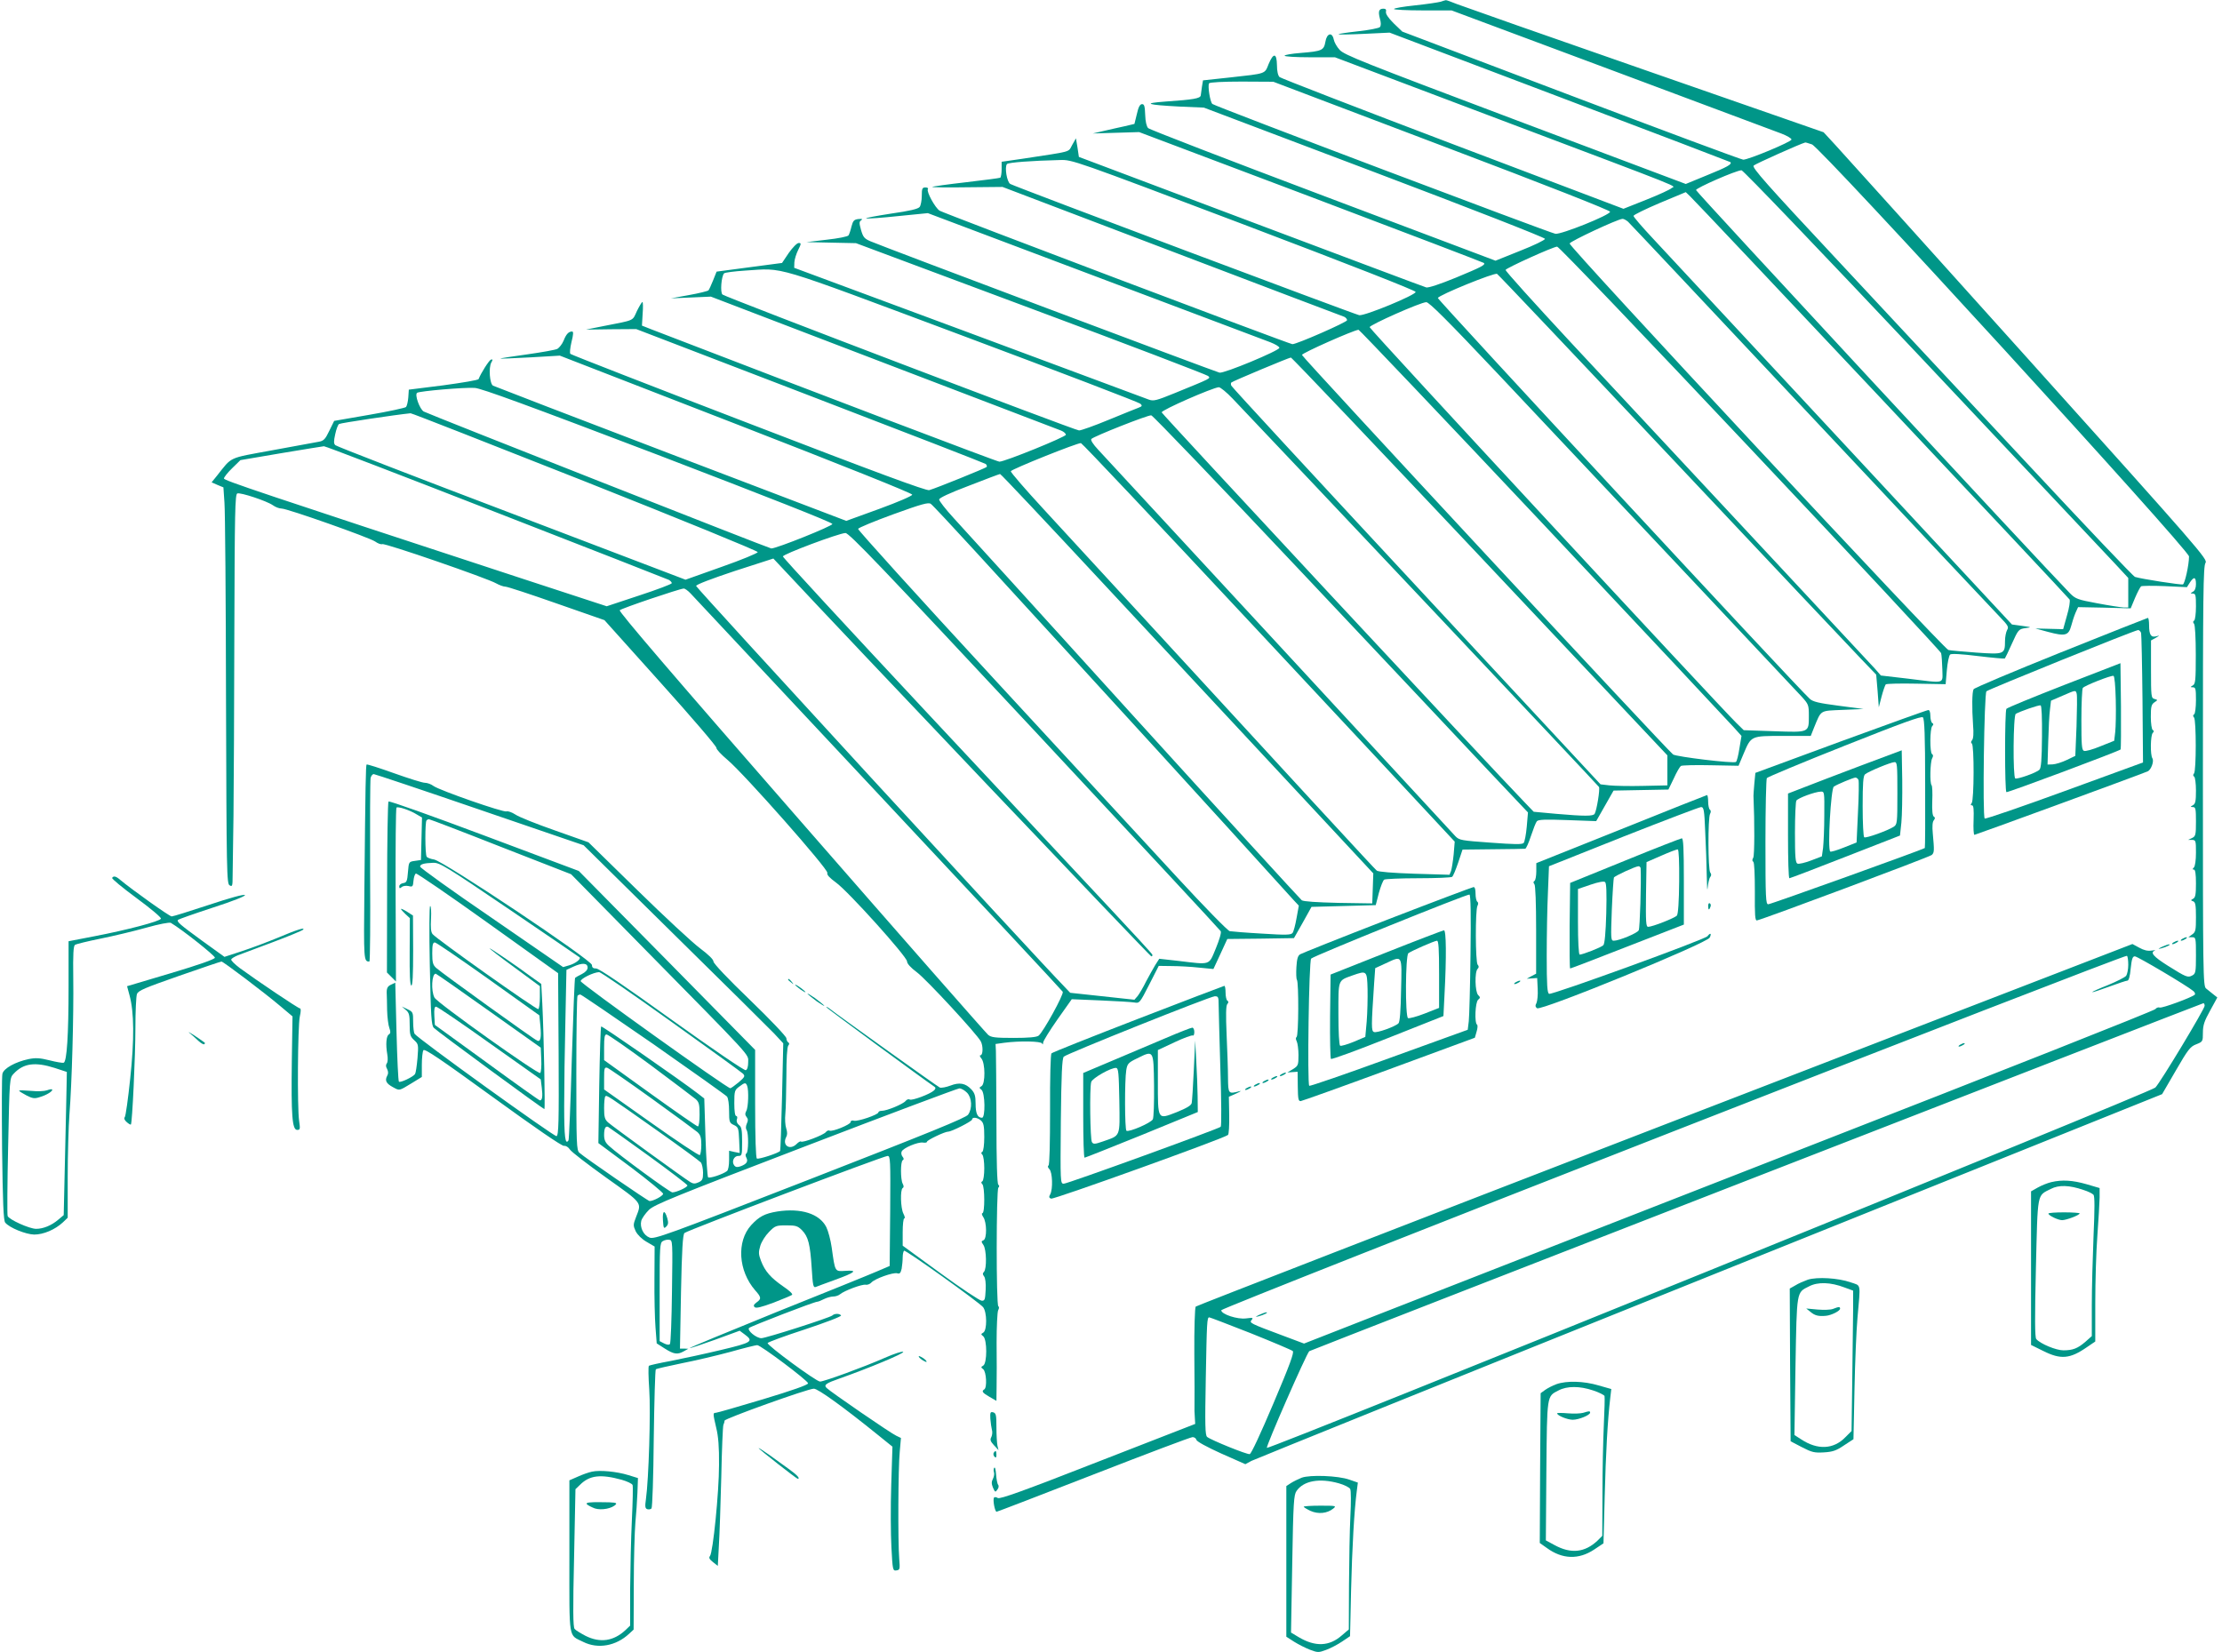 <?xml version="1.0" standalone="no"?>
<!DOCTYPE svg PUBLIC "-//W3C//DTD SVG 20010904//EN"
 "http://www.w3.org/TR/2001/REC-SVG-20010904/DTD/svg10.dtd">
<svg version="1.0" xmlns="http://www.w3.org/2000/svg"
 width="1280pt" height="952pt" viewBox="0 0 1280 952"
 preserveAspectRatio="xMidYMid meet">
<g transform="translate(0,952) scale(0.1,-0.1)"
fill="#009688" stroke="none">
<path d="M8299 9510 c-15 -4 -81 -14 -148 -21 -67 -7 -121 -16 -121 -21 0 -4
75 -8 166 -8 l166 0 922 -344 c506 -189 947 -354 979 -366 31 -12 57 -27 57
-34 0 -13 -247 -116 -278 -116 -10 0 -456 166 -991 369 l-973 369 -50 48 c-32
32 -47 55 -44 67 3 11 -2 17 -14 17 -27 0 -32 -15 -21 -57 7 -24 7 -41 0 -49
-5 -6 -61 -17 -124 -24 -63 -7 -115 -15 -115 -17 0 -3 66 -2 148 2 l147 7 979
-371 c539 -204 981 -373 984 -375 11 -12 -17 -28 -133 -75 l-124 -51 -983 370
c-878 331 -986 374 -1011 403 -16 17 -31 44 -34 60 -9 44 -40 36 -48 -14 -9
-49 -19 -54 -142 -64 -51 -4 -93 -11 -93 -16 0 -5 65 -9 145 -9 l145 0 942
-356 c1125 -425 1015 -381 997 -398 -8 -8 -73 -38 -146 -67 l-131 -52 -984
373 c-540 205 -989 379 -997 386 -9 8 -15 34 -15 68 -1 71 -20 74 -48 7 -23
-58 -12 -54 -220 -77 l-158 -17 -6 -36 c-3 -20 -6 -43 -7 -51 -3 -17 -41 -24
-202 -35 -137 -10 -110 -19 80 -29 l140 -6 983 -372 c558 -211 982 -377 982
-384 0 -7 -64 -38 -143 -69 l-142 -57 -994 375 c-546 206 -1000 381 -1007 389
-9 9 -16 38 -17 76 -2 50 -5 62 -18 62 -12 0 -21 -16 -30 -57 l-14 -57 -55
-13 c-30 -6 -84 -19 -120 -27 l-65 -15 134 4 133 4 991 -374 c544 -206 992
-377 995 -380 11 -11 -15 -24 -162 -85 -93 -38 -157 -59 -170 -56 -12 3 -466
174 -1011 379 l-990 373 -8 54 -9 53 -22 -39 c-24 -43 6 -34 -288 -79 l-118
-17 0 -43 c0 -24 -4 -46 -8 -49 -4 -2 -93 -14 -197 -26 -105 -12 -192 -24
-195 -27 -3 -2 87 -4 200 -2 l205 2 975 -371 c536 -204 983 -374 993 -377 9
-4 17 -13 17 -20 0 -11 -289 -138 -315 -138 -16 0 -2008 754 -2032 769 -26 16
-77 110 -68 124 4 6 -3 10 -14 10 -18 0 -21 -6 -21 -48 0 -27 -6 -56 -12 -64
-9 -12 -56 -23 -167 -39 -84 -13 -148 -25 -141 -27 7 -3 90 3 184 13 l171 17
960 -362 c528 -199 984 -371 1013 -382 28 -11 52 -25 52 -32 0 -16 -319 -149
-345 -143 -23 5 -1948 729 -2011 757 -35 15 -42 24 -54 65 -11 40 -11 48 1 56
10 7 6 9 -16 7 -25 -3 -31 -9 -40 -43 -5 -22 -13 -45 -17 -51 -4 -7 -61 -18
-125 -25 l-118 -14 143 -3 143 -3 1007 -376 c554 -206 1013 -382 1021 -389 16
-15 23 -11 -192 -99 -108 -44 -122 -47 -150 -37 -18 7 -484 180 -1037 386
l-1005 373 1 32 c1 17 11 49 22 71 18 36 18 40 3 40 -10 0 -35 -26 -57 -57
l-39 -58 -189 -25 -188 -25 -20 -50 c-11 -27 -23 -54 -27 -58 -4 -4 -55 -17
-112 -27 l-104 -19 115 5 115 5 995 -381 c547 -209 1007 -385 1023 -391 15 -6
27 -17 27 -24 0 -12 -351 -155 -383 -155 -13 0 -1028 386 -2006 763 l-53 21 4
68 c3 37 2 68 -1 68 -4 0 -18 -24 -32 -52 -27 -59 -10 -51 -194 -87 l-100 -20
145 2 145 1 1000 -384 c550 -211 1006 -388 1013 -393 7 -6 9 -14 5 -18 -8 -7
-285 -120 -330 -133 -16 -5 -301 100 -1040 385 -560 215 -1022 395 -1027 400
-5 4 -2 33 6 68 11 43 12 61 4 61 -20 0 -34 -14 -49 -52 -8 -20 -25 -41 -36
-48 -12 -6 -91 -20 -176 -32 -86 -12 -154 -22 -152 -24 1 -1 79 2 172 7 l170
10 1015 -394 c615 -239 1015 -399 1015 -407 0 -7 -78 -41 -190 -82 l-190 -69
-1010 385 c-556 212 -1017 390 -1025 394 -19 11 -26 103 -10 133 10 17 9 20
-2 17 -11 -4 -59 -80 -71 -112 -2 -6 -93 -21 -203 -36 l-199 -25 -3 -45 c-2
-25 -8 -49 -13 -55 -5 -5 -101 -26 -212 -45 l-202 -35 -28 -57 c-23 -48 -32
-58 -60 -63 -17 -3 -138 -25 -267 -49 -261 -48 -230 -34 -321 -148 l-30 -37
34 -15 34 -14 6 -88 c4 -49 8 -563 9 -1142 3 -992 4 -1055 21 -1063 15 -9 17
-4 17 53 1 35 3 191 5 348 2 157 4 637 5 1068 2 682 4 784 17 789 18 7 169
-43 205 -68 15 -11 37 -19 50 -19 33 0 506 -167 539 -190 15 -11 34 -18 41
-15 16 7 606 -197 656 -226 18 -10 42 -19 53 -19 12 0 145 -44 296 -97 l275
-96 324 -361 c178 -198 323 -367 321 -375 -1 -8 28 -39 65 -70 95 -80 580
-629 574 -650 -4 -11 12 -28 50 -56 69 -49 409 -427 409 -454 0 -13 22 -37 57
-63 54 -40 346 -356 368 -398 14 -26 13 -80 -2 -80 -6 0 -4 -7 5 -18 23 -26
24 -147 1 -160 -14 -8 -14 -10 0 -21 21 -18 23 -161 3 -161 -26 0 -37 25 -37
81 0 45 -5 61 -24 82 -34 36 -68 43 -122 22 -24 -9 -51 -14 -60 -11 -11 4
-588 417 -641 459 -7 5 -13 7 -13 4 0 -4 559 -415 624 -459 7 -5 6 -12 -4 -21
-23 -21 -127 -60 -140 -52 -6 4 -17 0 -23 -8 -14 -18 -108 -57 -137 -57 -11 0
-20 -4 -20 -9 0 -13 -119 -54 -141 -48 -11 3 -19 0 -19 -8 0 -14 -107 -58
-122 -49 -5 3 -15 -1 -21 -9 -14 -17 -134 -63 -143 -54 -3 3 -14 -3 -25 -14
-39 -39 -85 -8 -60 40 7 13 7 28 0 50 -6 17 -8 55 -5 83 3 29 5 127 6 217 0
98 4 169 11 177 7 8 7 14 -1 19 -5 3 -10 14 -10 23 0 10 -94 109 -210 221
-127 122 -210 210 -210 221 0 12 -29 40 -77 76 -43 32 -205 182 -360 334
l-283 277 -192 68 c-106 37 -209 78 -229 92 -20 13 -43 21 -51 18 -18 -7 -382
120 -420 146 -14 11 -37 19 -51 19 -13 0 -93 25 -177 55 -84 30 -155 53 -158
50 -5 -5 -7 -108 -13 -722 -4 -408 -4 -413 29 -413 4 0 6 233 4 517 -1 285 0
528 3 541 3 12 11 22 18 22 6 0 281 -92 610 -205 l599 -205 521 -514 c287
-282 546 -539 576 -570 l53 -57 -7 -307 c-4 -169 -9 -310 -11 -313 -7 -12
-124 -50 -134 -44 -6 4 -10 121 -10 316 l0 310 -508 516 -508 515 -544 204
c-299 112 -547 201 -552 196 -4 -4 -8 -228 -8 -496 l-1 -489 26 -26 26 -26 -2
498 c-1 274 1 501 5 504 8 8 78 -15 116 -39 l31 -18 -3 -123 -3 -122 -35 -5
c-35 -5 -35 -5 -40 -65 -4 -53 -8 -60 -27 -63 -13 -2 -23 -10 -23 -19 0 -12 3
-13 14 -4 8 7 25 9 39 6 24 -6 26 -4 29 31 2 21 8 39 14 41 6 2 193 -126 415
-285 l404 -289 3 -467 c2 -390 0 -467 -12 -472 -12 -5 -801 563 -818 590 -4 6
-8 37 -8 68 0 55 -1 58 -32 73 l-33 16 23 -20 c19 -16 22 -29 22 -85 0 -57 3
-68 26 -89 25 -23 25 -27 19 -104 -4 -45 -10 -85 -14 -91 -10 -16 -85 -52 -93
-44 -4 4 -10 134 -14 289 l-7 281 -24 -11 c-22 -10 -27 -22 -25 -57 0 -8 2
-49 2 -90 1 -41 7 -88 13 -103 8 -22 7 -31 -3 -37 -15 -9 -19 -57 -9 -115 4
-23 3 -45 -3 -52 -6 -8 -6 -19 2 -32 7 -15 8 -27 0 -40 -14 -27 -5 -44 34 -65
39 -21 33 -22 109 24 l57 35 0 70 c0 38 4 76 9 84 7 11 97 -50 400 -270 241
-175 398 -283 410 -281 10 2 25 -7 34 -21 9 -14 103 -86 209 -162 212 -151
205 -142 172 -227 -17 -44 -17 -49 -2 -82 11 -21 35 -45 63 -61 l46 -27 -1
-187 c-1 -102 2 -228 6 -278 l7 -93 47 -30 c52 -33 73 -36 110 -15 l25 14 -24
1 -24 0 6 327 c5 241 10 330 20 339 16 15 1147 444 1170 444 16 0 17 -20 15
-317 l-3 -317 -75 -32 c-41 -18 -301 -123 -578 -234 -276 -112 -501 -205 -499
-207 2 -2 68 20 146 48 l142 52 27 -20 c56 -41 46 -48 -135 -91 -92 -22 -222
-50 -288 -63 -66 -12 -123 -25 -127 -28 -4 -4 -3 -65 2 -136 9 -129 -3 -519
-19 -632 -6 -42 -5 -53 7 -58 9 -3 20 -1 25 4 5 5 11 181 13 402 3 217 8 397
12 400 4 3 70 18 147 34 77 15 204 45 282 66 78 22 147 39 155 39 20 0 293
-205 293 -220 0 -9 -91 -41 -260 -92 -143 -43 -265 -78 -272 -78 -17 0 -16 -5
3 -87 12 -48 17 -111 16 -213 0 -159 -35 -504 -52 -525 -8 -10 -4 -18 17 -35
l28 -22 6 114 c4 62 10 241 14 398 3 157 9 292 12 300 4 8 7 20 7 25 1 12 480
184 514 184 23 1 171 -106 370 -267 l83 -67 -7 -221 c-4 -122 -3 -283 1 -358
7 -133 8 -137 29 -134 20 3 21 7 16 68 -8 100 -6 525 3 615 l7 80 -27 13 c-30
13 -379 253 -401 275 -18 18 -5 27 78 56 164 58 371 144 363 152 -5 5 -51 -10
-108 -35 -118 -52 -348 -136 -371 -136 -22 0 -306 209 -302 222 2 5 99 41 216
79 117 39 210 74 207 80 -8 12 -38 12 -50 0 -14 -13 -383 -131 -409 -131 -29
0 -84 45 -71 59 11 10 375 151 393 151 5 0 23 7 38 15 16 8 40 15 53 15 14 0
32 6 40 13 25 21 127 59 148 55 10 -2 25 4 33 13 20 22 124 59 148 53 15 -5
20 1 26 26 3 18 6 47 6 66 0 18 4 35 8 38 9 6 428 -294 455 -325 23 -28 24
-134 1 -147 -14 -8 -14 -10 0 -21 23 -19 23 -156 0 -169 -14 -8 -14 -10 0 -21
18 -15 23 -106 6 -116 -17 -11 -11 -19 30 -43 l40 -23 1 83 c1 46 1 159 0 252
0 92 4 176 9 187 6 10 6 20 1 23 -13 8 -12 668 0 683 7 7 6 13 0 17 -7 4 -11
137 -11 369 -1 199 -2 380 -3 402 l-2 40 50 7 c90 12 213 9 218 -4 3 -8 6 -6
6 5 1 10 38 70 83 134 l82 116 166 -7 c91 -4 179 -9 195 -12 29 -5 31 -3 85
103 l55 108 75 -1 c41 0 112 -4 157 -9 l83 -8 40 86 40 87 192 2 192 3 51 90
50 90 185 5 185 5 18 70 c11 39 24 73 31 77 6 4 94 8 196 8 102 0 190 4 195 8
6 4 21 41 35 82 l25 75 175 2 c96 1 180 2 186 3 5 0 20 33 33 73 13 39 28 78
34 85 8 10 46 12 176 7 l166 -6 50 88 50 88 158 3 158 3 31 64 c16 36 35 68
41 72 7 4 84 6 172 4 l160 -3 29 69 c44 104 41 103 227 103 l160 0 19 48 c43
104 31 96 165 102 l120 5 -144 19 c-115 15 -148 23 -166 40 -73 66 -2145 2300
-2142 2309 5 17 327 148 341 139 7 -4 460 -482 1006 -1062 546 -580 1035
-1098 1086 -1151 l92 -96 8 -94 7 -94 16 62 c9 34 20 65 24 70 5 4 84 6 177 4
l168 -3 7 81 c4 44 12 84 19 90 7 6 65 3 161 -9 83 -10 152 -16 154 -14 2 2
21 41 41 86 36 80 39 83 76 89 39 5 39 5 -18 13 l-58 8 -982 1056 c-541 581
-1031 1108 -1090 1172 -59 63 -108 120 -108 126 0 6 68 39 150 74 l151 63 25
-24 c45 -42 2178 -2309 2186 -2323 4 -8 -2 -49 -15 -92 l-22 -79 -80 2 -80 2
74 -20 c97 -26 117 -21 132 34 6 23 17 57 25 76 l15 33 151 -3 152 -4 25 60
c14 33 30 63 35 67 5 3 67 4 137 1 l127 -6 17 27 c23 35 35 33 35 -9 0 -22 -6
-38 -17 -44 -17 -10 -17 -10 0 -11 15 0 17 -10 17 -74 0 -42 -5 -78 -10 -81
-8 -5 -8 -11 -1 -19 6 -7 10 -82 10 -179 0 -147 -2 -168 -17 -176 -16 -10 -16
-10 1 -11 15 0 17 -10 17 -74 0 -42 -5 -78 -10 -81 -8 -5 -8 -11 -1 -19 13
-16 13 -306 0 -322 -7 -8 -6 -14 1 -19 5 -3 10 -39 10 -80 0 -60 -3 -76 -17
-84 -17 -10 -17 -10 0 -11 15 0 17 -11 17 -83 0 -77 -2 -85 -22 -95 l-23 -11
23 0 c21 -1 22 -5 22 -74 0 -43 -5 -78 -12 -85 -9 -9 -9 -12 0 -12 8 0 12 -24
12 -80 0 -62 -3 -81 -16 -88 -15 -8 -15 -10 0 -15 13 -5 16 -22 16 -91 0 -76
-2 -86 -22 -100 l-22 -16 22 0 c21 0 22 -3 22 -105 0 -95 -2 -105 -21 -115
-26 -14 -34 -11 -141 56 -84 53 -103 76 -75 87 6 3 -2 3 -20 0 -22 -3 -43 2
-70 17 l-39 21 -2694 -1040 c-1481 -572 -2697 -1044 -2702 -1049 -5 -5 -9
-128 -8 -273 1 -145 2 -274 1 -286 -1 -39 0 -47 2 -82 l2 -35 -560 -218 c-434
-170 -564 -216 -577 -209 -9 6 -19 7 -22 2 -8 -12 5 -81 15 -81 4 0 256 97
559 215 303 118 559 215 570 215 10 0 20 -7 22 -16 2 -9 60 -41 142 -78 l140
-62 35 19 c20 10 1208 490 2641 1066 l2605 1047 79 136 c70 121 83 138 117
151 38 15 39 16 39 67 0 43 8 67 42 128 l41 75 -24 19 c-13 11 -32 26 -41 33
-17 14 -18 84 -18 1223 0 1053 2 1210 15 1229 14 20 -27 68 -1022 1175 -570
634 -1068 1187 -1107 1229 l-71 77 -1025 357 c-564 196 -1052 368 -1086 381
-33 13 -62 24 -65 23 -2 0 -16 -4 -30 -9z m6 -829 c618 -234 970 -373 970
-381 0 -19 -282 -132 -315 -127 -32 5 -1960 734 -1976 748 -13 11 -28 104 -19
119 4 6 81 10 188 10 l182 -1 970 -368z m2133 7 c52 -19 2172 -2336 2172
-2374 0 -49 -24 -156 -35 -161 -11 -4 -238 31 -276 43 -9 2 -286 294 -615 647
-330 353 -823 882 -1097 1176 -413 442 -496 536 -485 547 10 10 272 127 297
133 3 1 20 -5 39 -11z m-3272 -462 c614 -233 989 -380 989 -388 0 -18 -293
-139 -325 -134 -24 4 -1975 737 -2010 756 -20 11 -34 99 -19 115 9 9 139 19
305 23 71 2 75 1 1060 -372z m3911 -778 c566 -601 1064 -1130 1106 -1175 l77
-83 0 -85 0 -85 -27 0 c-16 1 -83 11 -151 24 -114 21 -126 26 -157 57 -177
182 -2155 2314 -2155 2324 0 12 230 113 262 114 9 1 457 -467 1045 -1091z
m-1699 795 c11 -10 484 -513 1052 -1118 568 -605 1058 -1126 1089 -1158 49
-51 54 -59 43 -77 -6 -11 -12 -39 -12 -63 0 -77 -5 -78 -165 -67 -77 6 -149
12 -161 15 -27 6 -2186 2323 -2182 2342 3 13 275 140 304 142 7 1 21 -7 32
-16z m702 -1304 c602 -638 1098 -1171 1102 -1182 3 -12 6 -55 7 -94 1 -86 23
-80 -199 -53 l-155 18 -34 39 c-33 36 -904 971 -1754 1882 -207 223 -376 410
-374 416 4 11 273 133 297 134 9 1 508 -521 1110 -1160z m-4535 647 c556 -208
1016 -384 1024 -392 12 -11 11 -15 -10 -23 -13 -5 -91 -36 -173 -70 -82 -34
-158 -61 -170 -61 -22 0 -2032 766 -2054 783 -14 11 -7 104 9 122 5 5 60 12
122 16 230 14 131 44 1252 -375z m3082 -218 c821 -872 1710 -1816 1751 -1861
40 -44 42 -49 42 -110 0 -99 4 -97 -200 -90 l-175 6 -42 41 c-106 104 -2113
2269 -2113 2281 0 13 292 143 326 144 16 1 124 -107 411 -411z m264 -869 c580
-617 1073 -1143 1097 -1170 l44 -49 -12 -72 c-6 -40 -15 -75 -20 -78 -15 -10
-343 30 -362 43 -33 24 -2138 2290 -2138 2302 0 11 298 143 326 145 5 0 485
-505 1065 -1121z m-365 -185 l1079 -1146 0 -86 0 -87 -140 -3 c-77 -2 -164 0
-193 3 l-52 6 -1061 1142 c-584 628 -1064 1148 -1066 1155 -3 7 -3 15 0 18 8
8 331 143 343 144 6 0 496 -516 1090 -1146z m-4736 585 c634 -243 1005 -389
1005 -398 0 -12 -321 -141 -352 -141 -11 0 -1970 772 -2002 789 -23 13 -54 98
-38 108 17 10 271 32 332 28 37 -2 307 -101 1055 -386z m3311 324 c270 -283
2105 -2228 2110 -2237 7 -12 -13 -135 -25 -155 -9 -14 -58 -14 -221 0 l-130
12 -50 52 c-218 226 -2091 2239 -2093 2249 -3 13 292 142 329 145 9 0 45 -29
80 -66z m-3731 -477 c547 -217 995 -400 995 -407 0 -6 -94 -45 -208 -85 l-208
-74 -1002 382 c-551 209 -1008 386 -1015 393 -10 9 -10 22 -1 63 6 29 16 55
22 59 9 6 323 53 412 62 6 1 458 -177 1005 -393z m4132 -527 c469 -498 954
-1012 1076 -1143 l224 -237 -7 -82 c-4 -45 -12 -87 -18 -94 -9 -9 -54 -8 -190
2 -167 12 -180 14 -202 36 -12 13 -469 508 -1015 1099 -546 591 -1016 1099
-1043 1128 -31 33 -46 57 -40 63 16 16 327 139 345 136 9 -1 401 -410 870
-908z m-301 -284 c529 -566 1011 -1083 1070 -1147 l109 -117 -6 -73 c-4 -40
-11 -83 -15 -96 l-9 -22 -202 6 c-124 4 -209 11 -217 18 -12 9 -353 379 -1918
2081 -106 115 -192 214 -190 220 4 12 386 165 404 162 7 -1 445 -465 974
-1032z m-4345 634 c539 -210 987 -385 997 -390 9 -5 17 -14 17 -19 0 -5 -84
-37 -188 -71 l-187 -62 -495 162 c-1505 494 -1710 563 -1710 574 0 7 21 34 48
60 l47 46 235 40 c129 21 240 40 246 40 7 1 452 -170 990 -380z m3495 -406
c321 -345 804 -863 1072 -1151 l488 -524 -3 -87 -3 -86 -195 3 c-126 3 -201 8
-211 15 -9 7 -446 485 -970 1062 -524 578 -990 1091 -1036 1141 -46 50 -83 98
-83 106 0 9 59 37 173 80 94 37 175 67 178 67 4 1 269 -281 590 -626z m-734
182 c131 -143 432 -472 668 -730 237 -259 590 -645 785 -860 194 -214 367
-404 383 -422 l29 -31 -13 -71 c-7 -40 -17 -78 -23 -86 -9 -12 -36 -13 -176
-4 -91 5 -174 12 -186 14 -12 3 -147 141 -300 307 -154 167 -632 685 -1062
1151 -431 467 -781 854 -779 860 2 6 93 44 203 84 163 59 202 70 216 60 10 -7
124 -129 255 -272z m343 -1036 c586 -628 1068 -1147 1072 -1154 5 -8 -8 -50
-28 -99 -42 -100 -26 -95 -218 -72 l-108 12 -23 -36 c-12 -20 -36 -63 -53 -95
-16 -33 -38 -70 -48 -83 l-19 -22 -185 20 -185 20 -36 38 c-162 166 -2119
2296 -2119 2306 0 8 87 41 222 86 l223 72 60 -64 c366 -393 2110 -2228 2117
-2228 5 0 8 4 6 10 -1 5 -114 128 -249 272 -135 145 -613 656 -1062 1136 -449
481 -817 879 -817 886 0 13 320 133 360 135 21 1 205 -192 1090 -1140z m-1982
792 c15 -16 502 -536 1082 -1156 580 -619 1058 -1132 1062 -1139 8 -14 -113
-233 -139 -253 -12 -9 -58 -13 -144 -13 -106 0 -130 3 -147 18 -11 9 -496 561
-1076 1226 -740 847 -1053 1213 -1046 1220 10 11 342 123 368 125 7 1 25 -12
40 -28z m-1093 -1460 l405 -158 397 -404 c658 -669 623 -630 623 -678 0 -26
-5 -44 -14 -47 -8 -3 -186 118 -426 290 -271 195 -419 296 -436 296 -17 0 -24
5 -24 20 0 28 -859 602 -910 608 -19 3 -38 10 -42 16 -10 14 -10 200 -1 209 3
4 10 7 14 7 5 0 191 -71 414 -159z m51 -362 c219 -149 401 -273 403 -275 9 -9
-24 -35 -58 -45 l-37 -11 -412 284 c-227 155 -412 288 -412 295 0 14 22 20 76
22 37 1 72 -20 440 -270z m9324 -318 c0 -26 -6 -54 -12 -63 -7 -9 -55 -33
-106 -54 -51 -20 -91 -38 -89 -40 2 -2 45 12 96 31 52 19 99 35 106 35 8 0 15
25 19 70 6 56 11 70 24 70 15 0 299 -168 337 -200 9 -7 12 -17 8 -21 -17 -16
-188 -79 -202 -74 -7 3 -19 -1 -25 -9 -6 -9 -911 -367 -2011 -796 -1100 -430
-2201 -860 -2446 -956 l-447 -175 -120 45 c-193 72 -196 74 -182 91 11 13 7
14 -31 9 -50 -7 -144 24 -144 47 0 15 5203 2051 5217 2042 5 -2 8 -26 8 -52z
m-8875 -16 c0 -13 -12 -26 -33 -37 -19 -9 -36 -19 -39 -22 -3 -2 -11 -212 -19
-465 -7 -254 -16 -466 -19 -471 -19 -30 -25 19 -25 198 0 108 3 329 7 491 l6
293 41 19 c51 23 81 21 81 -6z m481 -311 c220 -157 406 -292 414 -300 13 -14
11 -19 -25 -50 -22 -18 -44 -34 -48 -34 -19 0 -862 603 -862 617 0 15 74 51
106 52 9 1 196 -128 415 -285z m-102 -130 c226 -158 417 -294 424 -302 7 -9
12 -44 12 -83 0 -64 2 -69 28 -81 25 -12 27 -18 30 -87 l3 -74 -31 6 -30 7 0
-54 c0 -31 -5 -58 -12 -63 -24 -19 -101 -44 -109 -36 -4 4 -11 108 -15 231
l-7 223 -36 28 c-100 77 -554 392 -558 387 -3 -3 -8 -155 -11 -339 l-5 -333
187 -139 c102 -77 186 -146 186 -153 0 -12 -56 -42 -78 -42 -9 0 -373 250
-404 278 -17 14 -18 49 -18 457 0 243 3 445 7 448 3 4 11 7 16 7 5 0 194 -129
421 -286z m8936 221 c0 -18 -255 -442 -284 -471 -27 -28 -5107 -2087 -5118
-2076 -7 7 227 541 244 557 5 5 5142 2004 5151 2005 4 0 7 -7 7 -15z m-8953
-341 c131 -98 248 -186 261 -197 19 -17 22 -31 22 -89 0 -38 -4 -68 -10 -68
-5 0 -129 86 -275 191 l-265 191 0 74 c0 57 3 74 14 74 8 0 122 -79 253 -176z
m8 -194 c132 -95 250 -182 263 -193 17 -16 22 -31 22 -73 0 -29 -4 -55 -9 -59
-6 -3 -132 81 -280 186 l-271 192 0 65 c0 57 2 64 18 60 9 -3 125 -83 257
-178z m549 74 c10 -26 7 -124 -5 -145 -8 -15 -7 -24 2 -35 9 -11 9 -21 1 -38
-6 -14 -7 -28 -1 -37 12 -19 11 -126 -1 -134 -6 -4 -7 -13 -1 -24 12 -22 3
-37 -31 -50 -20 -7 -29 -7 -38 4 -17 21 -3 55 23 55 21 0 22 4 22 82 0 68 -3
85 -18 96 -11 9 -16 21 -12 33 4 11 2 19 -4 19 -7 0 -11 28 -11 74 0 69 2 76
28 95 33 25 38 25 46 5z m1267 -40 c28 -30 31 -90 6 -126 -11 -18 -226 -105
-911 -372 -837 -326 -898 -348 -925 -336 -35 14 -56 59 -47 96 4 15 24 43 44
63 32 31 143 76 902 367 476 183 874 332 886 333 11 1 31 -11 45 -25z m-1786
-217 c132 -93 246 -177 253 -185 6 -9 12 -35 12 -59 0 -37 -4 -45 -26 -55 -20
-9 -30 -9 -47 1 -38 23 -451 323 -474 344 -19 17 -23 31 -23 82 0 34 3 65 7
68 8 9 9 8 298 -196z m1867 56 c14 -13 18 -31 18 -94 0 -45 -5 -81 -11 -85 -8
-4 -8 -9 0 -17 6 -6 11 -41 11 -78 0 -38 -5 -71 -11 -75 -8 -4 -8 -9 0 -17 14
-14 15 -167 0 -167 -5 0 -3 -10 5 -22 21 -30 22 -126 1 -134 -13 -5 -13 -8 0
-27 18 -26 20 -138 3 -155 -8 -8 -8 -15 1 -26 7 -9 11 -39 9 -78 -3 -56 -5
-63 -23 -62 -11 0 -118 71 -237 158 l-218 159 0 78 c0 44 4 79 9 79 6 0 3 12
-5 28 -16 31 -19 138 -4 147 7 4 7 12 0 25 -13 25 -13 127 0 135 8 5 7 11 -1
21 -6 7 -9 21 -5 29 8 21 95 57 123 52 13 -2 23 0 23 5 0 9 102 58 122 58 20
0 138 60 138 70 0 16 32 12 52 -7z m-1917 -201 c124 -90 225 -167 225 -172 0
-11 -64 -40 -87 -40 -14 0 -310 217 -365 268 -21 19 -28 35 -28 62 0 37 7 53
22 48 4 -2 109 -76 233 -166z m136 -782 c-2 -162 -7 -299 -12 -304 -5 -6 -18
-4 -34 4 l-25 13 0 283 c0 259 1 284 18 293 9 6 26 10 37 8 20 -2 20 -8 16
-297z m3333 -241 c127 -51 236 -97 243 -103 9 -8 -16 -77 -111 -301 -75 -177
-128 -291 -137 -293 -16 -3 -223 81 -245 99 -12 9 -13 70 -8 338 6 325 7 351
20 351 4 0 111 -41 238 -91z"/>
<path d="M11290 3500 c-8 -5 -10 -10 -5 -10 6 0 17 5 25 10 8 5 11 10 5 10 -5
0 -17 -5 -25 -10z"/>
<path d="M7255 1945 c-25 -12 -26 -14 -5 -9 28 7 60 23 45 23 -5 0 -23 -6 -40
-14z"/>
<path d="M3819 2489 c3 -46 5 -50 19 -36 12 12 13 23 6 48 -15 52 -29 45 -25
-12z"/>
<path d="M11871 5761 c-271 -109 -497 -204 -502 -212 -9 -17 -10 -105 -3 -207
4 -47 2 -78 -6 -87 -7 -8 -7 -15 -1 -19 14 -9 13 -327 -1 -343 -7 -9 -7 -13 2
-13 9 0 11 -23 9 -85 -2 -47 0 -85 5 -85 6 0 898 326 996 365 21 7 40 59 29
76 -13 20 -11 133 2 146 8 8 8 13 0 17 -6 4 -11 37 -11 76 0 58 3 71 20 83 21
14 21 14 1 20 -19 5 -20 13 -20 171 l0 166 27 15 c24 14 25 15 3 9 -30 -8 -41
8 -41 64 0 23 -3 42 -7 42 -5 -1 -230 -90 -502 -199z m463 112 c2 -10 6 -182
8 -382 l3 -364 -452 -165 c-249 -91 -456 -162 -460 -158 -13 12 -3 720 10 733
13 12 854 352 874 353 6 0 14 -8 17 -17z"/>
<path d="M11890 5573 c-179 -70 -328 -131 -332 -137 -10 -15 -10 -474 0 -480
7 -4 646 235 658 246 2 3 3 116 2 251 l-3 246 -325 -126z m298 -84 c2 -74 0
-157 -3 -186 l-6 -51 -80 -32 c-43 -18 -86 -30 -94 -26 -13 4 -15 33 -15 178
0 95 4 178 8 184 8 13 163 74 177 70 6 -2 11 -58 13 -137z m-225 34 c3 -10 2
-94 -1 -188 l-7 -170 -50 -24 c-27 -13 -63 -24 -80 -25 l-30 -1 4 133 c2 73 6
156 10 184 l6 51 65 28 c78 34 77 34 83 12z m-200 -248 c-1 -131 -5 -182 -15
-190 -18 -18 -128 -56 -139 -50 -14 10 -12 362 3 372 21 13 132 52 143 49 6
-2 9 -69 8 -181z"/>
<path d="M10603 5248 l-491 -181 -6 -61 c-3 -34 -5 -65 -5 -71 7 -158 6 -341
-1 -356 -7 -12 -7 -20 0 -24 6 -4 9 -72 9 -173 -1 -135 1 -167 12 -165 37 7
996 366 1007 377 15 14 15 24 6 124 -4 40 -2 68 6 76 8 11 8 16 0 21 -8 5 -11
36 -9 91 2 46 0 86 -4 90 -11 11 -8 133 3 154 7 13 7 21 0 25 -14 8 -13 148 1
162 8 8 8 13 0 17 -6 4 -11 23 -11 42 0 21 -5 34 -12 33 -7 0 -234 -82 -505
-181z m487 -242 c1 -202 0 -370 -2 -372 -9 -8 -887 -324 -902 -324 -14 0 -16
33 -16 358 0 196 4 362 8 369 4 6 205 90 447 186 337 134 443 172 452 164 9
-9 13 -105 13 -381z"/>
<path d="M10720 5109 c-129 -49 -277 -105 -327 -125 l-93 -36 0 -244 c0 -134
3 -244 8 -244 4 0 149 55 322 123 l315 123 8 74 c4 41 6 152 5 246 l-3 171
-235 -88z m210 -159 c0 -175 -1 -180 -22 -194 -35 -22 -159 -67 -169 -60 -5 3
-9 83 -9 178 0 134 3 176 14 185 19 16 147 69 169 70 16 1 17 -14 17 -179z
m-224 76 c3 -7 2 -91 -3 -187 l-8 -173 -73 -29 c-40 -16 -76 -27 -79 -23 -16
15 4 363 21 374 21 14 111 51 124 52 7 0 15 -6 18 -14z m-197 -203 c0 -76 -4
-160 -7 -188 l-7 -49 -63 -24 c-34 -13 -69 -21 -77 -18 -12 4 -15 35 -15 178
0 95 4 179 8 185 9 15 107 51 140 52 22 1 22 0 21 -136z"/>
<path d="M9338 4742 l-488 -195 0 -48 c0 -26 -5 -51 -10 -54 -8 -5 -8 -11 -1
-19 6 -7 10 -109 10 -264 l0 -252 -27 -14 -27 -15 30 2 30 2 3 -62 c2 -35 -2
-71 -7 -82 -8 -14 -7 -22 3 -30 21 -18 981 375 995 407 12 25 4 30 -13 8 -14
-19 -895 -339 -912 -332 -11 4 -14 49 -14 219 0 118 3 282 7 365 l6 151 429
171 c236 93 438 170 447 170 16 0 19 -16 24 -142 4 -79 8 -195 9 -258 1 -63 3
-93 5 -65 3 27 9 55 15 62 7 9 7 17 0 26 -13 15 -14 314 -1 338 6 11 5 20 -1
24 -5 3 -10 24 -10 46 0 21 -3 39 -7 38 -5 -1 -227 -89 -495 -197z"/>
<path d="M9360 4561 l-315 -128 -3 -247 c-1 -135 0 -246 3 -246 4 0 152 57
331 127 l324 126 0 249 c0 192 -3 248 -12 248 -7 -1 -155 -58 -328 -129z m313
-120 c-1 -115 -6 -187 -13 -196 -12 -14 -141 -65 -166 -65 -12 0 -14 28 -12
186 l3 187 85 37 c47 21 90 37 95 36 6 -2 9 -70 8 -185z m-222 77 c4 -78 -4
-346 -11 -358 -9 -17 -113 -60 -144 -60 -17 0 -17 13 -11 178 4 97 10 181 12
186 6 10 123 64 141 65 6 1 12 -5 13 -11z m-198 -261 c-3 -108 -9 -176 -17
-183 -11 -12 -119 -54 -136 -54 -6 0 -10 75 -10 189 l0 189 73 25 c44 15 76
21 83 15 8 -6 10 -59 7 -181z"/>
<path d="M646 4462 c-3 -5 60 -57 140 -116 80 -59 144 -112 141 -119 -5 -15
-194 -65 -387 -102 l-145 -28 0 -261 c0 -282 -10 -432 -28 -439 -7 -2 -43 4
-82 14 -56 14 -80 15 -120 7 -76 -16 -143 -53 -151 -84 -4 -14 -4 -210 -2
-435 4 -306 8 -412 18 -423 24 -30 119 -68 167 -69 53 0 120 28 166 71 l27 26
0 235 c0 130 5 292 10 361 14 175 25 571 22 787 -2 138 1 183 10 189 7 5 73
21 147 36 74 15 192 43 263 63 74 21 134 32 142 28 66 -39 256 -190 254 -201
-2 -9 -93 -41 -254 -89 l-252 -75 14 -52 c27 -98 28 -255 4 -481 -12 -115 -26
-215 -31 -221 -6 -7 -2 -18 11 -29 11 -10 22 -16 24 -14 8 9 26 395 26 556 0
94 4 182 9 196 8 20 44 35 244 105 129 45 238 82 243 82 10 0 247 -179 339
-257 l70 -59 -4 -259 c-4 -311 2 -395 31 -395 17 0 18 5 11 53 -11 73 -8 542
4 600 7 30 7 47 1 47 -10 0 -245 158 -346 232 -29 22 -52 44 -50 50 2 6 19 16
38 24 19 7 109 41 200 75 91 34 170 67 175 72 18 17 -37 0 -145 -46 -58 -24
-151 -59 -206 -77 l-101 -33 -129 93 c-129 94 -146 109 -139 120 2 3 92 35
199 70 121 39 192 68 187 73 -6 6 -86 -16 -209 -57 -109 -36 -205 -66 -213
-66 -13 0 -230 155 -297 211 -24 21 -38 24 -46 11z m-331 -1095 l70 -23 -1
-59 c0 -33 -5 -219 -9 -413 l-8 -353 -31 -26 c-40 -34 -87 -53 -128 -53 -38 0
-156 53 -164 74 -3 7 -2 189 3 404 8 390 8 391 32 416 56 60 123 69 236 33z"/>
<path d="M270 3238 c-14 -5 -55 -7 -92 -3 -38 3 -68 4 -68 1 0 -3 19 -15 42
-27 35 -18 47 -20 77 -10 39 11 79 36 71 44 -3 3 -16 0 -30 -5z"/>
<path d="M7991 4221 c-266 -103 -491 -193 -501 -199 -14 -8 -19 -27 -22 -74
-2 -35 -1 -68 3 -73 11 -16 10 -323 -2 -330 -6 -4 -5 -13 1 -25 5 -10 10 -46
10 -79 0 -58 -2 -62 -32 -81 l-32 -19 29 2 30 2 1 -85 c1 -71 3 -85 17 -84 8
1 238 83 509 183 l494 182 10 35 c6 19 7 37 3 40 -16 9 -11 130 6 144 13 11
13 14 0 27 -18 18 -21 133 -3 151 8 8 8 15 0 24 -13 16 -14 315 -1 339 6 11 5
20 -1 24 -5 3 -10 24 -10 46 0 25 -4 39 -12 38 -7 -1 -231 -85 -497 -188z
m480 -197 c-2 -186 -7 -361 -10 -388 l-6 -49 -453 -164 c-249 -91 -456 -162
-460 -159 -12 13 -2 720 11 733 15 16 899 373 912 369 7 -2 9 -121 6 -342z"/>
<path d="M7985 4032 l-320 -127 -3 -240 c-1 -131 1 -242 5 -246 5 -4 152 50
328 120 l320 127 6 119 c12 225 10 375 -3 375 -7 -1 -157 -58 -333 -128z m305
-126 l0 -193 -84 -33 c-46 -18 -89 -29 -95 -26 -17 11 -15 360 2 374 17 13
149 71 165 72 9 0 12 -45 12 -194z m-219 -91 c-2 -118 -7 -184 -15 -191 -19
-19 -125 -57 -141 -50 -16 6 -16 30 1 284 l6 84 61 28 c97 45 93 52 88 -155z
m-193 5 c1 -52 -1 -135 -5 -185 l-8 -89 -68 -29 c-37 -15 -72 -25 -77 -22 -6
4 -10 80 -10 184 0 201 -4 190 81 221 83 29 84 29 87 -80z"/>
<path d="M9840 4301 c0 -25 6 -27 13 -6 4 8 2 17 -3 20 -6 4 -10 -3 -10 -14z"/>
<path d="M2476 3958 c6 -298 9 -345 23 -360 19 -20 629 -468 637 -468 5 0 -3
425 -12 608 l-6 113 -52 37 c-97 72 -246 173 -246 168 0 -2 65 -53 145 -111
l145 -107 0 -63 c0 -35 -4 -66 -9 -69 -9 -6 -587 404 -609 432 -10 12 -12 38
-9 90 2 39 0 72 -5 72 -5 0 -6 -148 -2 -342z m337 -78 l294 -210 6 -61 c6 -68
1 -93 -18 -85 -17 6 -553 392 -582 419 -19 17 -23 31 -23 84 0 48 3 63 15 63
8 0 146 -95 308 -210z m2 -183 l300 -213 3 -69 c2 -37 -1 -72 -6 -77 -11 -11
-592 403 -609 434 -21 39 -16 138 7 138 3 0 141 -96 305 -213z m5 -187 l295
-209 6 -48 c6 -50 3 -73 -11 -73 -4 0 -142 98 -306 218 l-299 217 -3 53 c-2
38 1 52 10 52 7 0 146 -94 308 -210z"/>
<path d="M2310 4283 c0 -3 11 -16 25 -29 l26 -24 -1 -192 c-1 -130 2 -194 9
-196 8 -3 11 58 11 200 l-1 203 -34 22 c-19 12 -35 19 -35 16z"/>
<path d="M12570 4110 c-8 -5 -10 -10 -5 -10 6 0 17 5 25 10 8 5 11 10 5 10 -5
0 -17 -5 -25 -10z"/>
<path d="M12520 4090 c-8 -5 -10 -10 -5 -10 6 0 17 5 25 10 8 5 11 10 5 10 -5
0 -17 -5 -25 -10z"/>
<path d="M12455 4065 c-25 -12 -26 -14 -5 -9 28 7 60 23 45 23 -5 0 -23 -6
-40 -14z"/>
<path d="M4540 3876 c0 -2 8 -10 18 -17 15 -13 16 -12 3 4 -13 16 -21 21 -21
13z"/>
<path d="M8730 3860 c-8 -5 -10 -10 -5 -10 6 0 17 5 25 10 8 5 11 10 5 10 -5
0 -17 -5 -25 -10z"/>
<path d="M4580 3846 c0 -2 14 -14 30 -26 17 -12 30 -19 30 -16 0 2 -13 14 -30
26 -16 12 -30 19 -30 16z"/>
<path d="M6556 3650 c-269 -104 -493 -193 -499 -199 -5 -5 -9 -142 -8 -325 0
-194 -3 -318 -9 -321 -6 -4 -4 -12 5 -21 18 -18 21 -115 5 -145 -9 -15 -7 -21
5 -25 15 -6 999 348 1019 367 5 4 8 56 7 114 l-2 106 43 19 c24 11 32 17 18
13 -64 -17 -65 -16 -66 77 0 47 -4 159 -8 249 -5 114 -4 167 4 176 8 9 8 15 0
20 -5 3 -10 24 -10 46 0 21 -3 39 -7 39 -5 -1 -228 -86 -497 -190z m464 83 c0
-27 5 -194 10 -372 6 -179 7 -328 2 -333 -12 -12 -882 -328 -904 -328 -20 0
-20 6 -17 360 3 269 7 362 17 372 17 17 842 347 870 348 20 0 22 -5 22 -47z"/>
<path d="M6715 3539 c-77 -33 -215 -91 -307 -130 l-168 -71 0 -244 c0 -134 3
-244 8 -244 4 0 152 59 330 131 l322 132 -1 91 c-1 50 -4 143 -8 206 l-6 115
-8 -170 c-4 -93 -10 -179 -12 -190 -3 -14 -28 -29 -87 -53 -111 -43 -108 -48
-108 180 l0 178 96 45 c53 25 100 42 105 39 5 -3 9 6 9 20 0 15 -6 26 -12 25
-7 0 -76 -27 -153 -60z m-67 -272 c1 -104 -2 -185 -7 -196 -11 -21 -137 -75
-152 -66 -10 7 -11 289 -1 350 6 36 12 43 62 67 97 48 95 51 98 -155z m-200
-89 c3 -214 9 -198 -96 -235 -46 -16 -54 -16 -62 -3 -10 16 -14 311 -4 346 6
22 117 85 144 81 13 -2 15 -32 18 -189z"/>
<path d="M4652 3794 c4 -5 28 -25 54 -44 26 -18 45 -29 42 -24 -4 5 -28 25
-54 44 -26 18 -45 29 -42 24z"/>
<path d="M1090 3570 c14 -11 38 -33 53 -47 15 -14 31 -23 34 -19 4 3 4 7 2 9
-38 28 -107 73 -89 57z"/>
<path d="M7380 3330 c-8 -5 -10 -10 -5 -10 6 0 17 5 25 10 8 5 11 10 5 10 -5
0 -17 -5 -25 -10z"/>
<path d="M7330 3310 c-8 -5 -10 -10 -5 -10 6 0 17 5 25 10 8 5 11 10 5 10 -5
0 -17 -5 -25 -10z"/>
<path d="M7280 3290 c-8 -5 -10 -10 -5 -10 6 0 17 5 25 10 8 5 11 10 5 10 -5
0 -17 -5 -25 -10z"/>
<path d="M7230 3270 c-8 -5 -10 -10 -5 -10 6 0 17 5 25 10 8 5 11 10 5 10 -5
0 -17 -5 -25 -10z"/>
<path d="M7180 3250 c-8 -5 -10 -10 -5 -10 6 0 17 5 25 10 8 5 11 10 5 10 -5
0 -17 -5 -25 -10z"/>
<path d="M11816 2709 c-21 -5 -56 -19 -77 -31 l-39 -22 0 -442 0 -443 71 -35
c100 -50 153 -46 252 23 l47 32 0 222 c0 122 5 296 12 387 7 91 12 190 13 220
l0 55 -75 22 c-80 23 -141 27 -204 12z m186 -45 c26 -8 52 -21 58 -28 7 -10 7
-79 0 -237 -5 -123 -10 -303 -10 -400 l0 -177 -36 -32 c-45 -39 -73 -50 -128
-50 -42 0 -133 38 -156 65 -8 10 -9 117 -2 409 11 443 5 415 86 456 46 24 107
22 188 -6z"/>
<path d="M11800 2528 c0 -11 56 -38 79 -38 24 0 101 29 101 39 0 3 -41 6 -90
6 -50 0 -90 -3 -90 -7z"/>
<path d="M4478 2540 c-73 -12 -105 -29 -151 -79 -85 -94 -74 -263 23 -375 36
-40 37 -50 8 -70 -16 -12 -19 -19 -11 -27 8 -8 37 -1 110 26 54 21 102 41 106
45 5 5 -18 26 -51 48 -72 50 -105 87 -128 147 -15 39 -15 51 -4 88 7 23 29 58
50 79 35 36 41 38 100 38 54 0 65 -3 90 -28 36 -37 47 -80 56 -220 6 -98 9
-112 23 -107 9 4 59 22 111 41 118 43 134 57 60 52 -62 -4 -59 -8 -79 135 -6
42 -20 95 -31 117 -39 77 -145 111 -282 90z"/>
<path d="M10414 2147 c-22 -8 -55 -22 -72 -33 l-32 -18 2 -440 3 -440 65 -34
c58 -30 72 -33 126 -30 51 3 72 10 116 40 l55 36 6 289 c3 158 11 342 17 408
18 209 23 185 -40 207 -71 25 -192 32 -246 15z m212 -45 l49 -18 0 -114 c-1
-63 -3 -245 -5 -405 l-4 -290 -36 -36 c-68 -70 -160 -74 -254 -12 l-39 25 6
396 c8 441 5 424 79 461 50 26 123 24 204 -7z"/>
<path d="M10560 1979 c-14 -6 -54 -7 -90 -4 l-65 6 25 -20 c25 -21 46 -26 89
-22 31 3 81 28 81 41 0 12 -7 12 -40 -1z"/>
<path d="M5294 1701 c4 -6 16 -16 28 -22 15 -8 18 -8 14 0 -4 6 -16 16 -28 22
-15 8 -18 8 -14 0z"/>
<path d="M8966 1545 c-22 -8 -51 -23 -65 -33 l-26 -19 -3 -431 -2 -432 41 -29
c89 -65 183 -68 272 -9 l54 36 7 269 c6 247 17 442 32 569 l6 51 -74 21 c-84
25 -183 28 -242 7z m211 -36 c34 -11 63 -26 66 -32 2 -7 0 -82 -4 -167 -4 -85
-8 -264 -8 -397 l-1 -242 -27 -27 c-73 -69 -153 -78 -248 -26 l-50 27 3 400
c4 442 2 429 70 464 49 26 122 26 199 0z"/>
<path d="M9120 1380 c-14 -4 -53 -6 -87 -3 -35 3 -63 3 -63 0 0 -13 60 -37 90
-37 35 0 100 27 100 41 0 10 -5 10 -40 -1z"/>
<path d="M5705 1345 c2 -23 6 -52 9 -63 4 -12 2 -30 -3 -41 -9 -16 -6 -25 15
-48 l26 -28 -6 25 c-3 14 -6 62 -6 106 0 71 -2 82 -19 87 -16 4 -18 -1 -16
-38z"/>
<path d="M4370 1177 c0 -6 219 -177 225 -177 17 0 -3 22 -52 57 -32 23 -84 60
-115 83 -32 22 -58 39 -58 37z"/>
<path d="M5724 1149 c-3 -6 -1 -16 5 -22 8 -8 11 -5 11 11 0 24 -5 28 -16 11z"/>
<path d="M5727 1063 c-4 -6 -4 -18 -1 -26 3 -9 0 -25 -6 -37 -9 -17 -9 -29 0
-51 12 -27 14 -28 25 -12 8 10 10 22 5 28 -5 6 -10 33 -12 60 -2 28 -6 45 -11
38z"/>
<path d="M3410 1041 c-19 -4 -56 -17 -82 -29 l-48 -21 0 -439 c0 -493 -7 -448
80 -492 84 -42 188 -24 264 47 l26 24 1 262 c0 144 5 303 9 352 5 50 10 128
12 175 l3 84 -55 17 c-68 21 -164 30 -210 20z m172 -47 c31 -9 59 -22 62 -30
3 -7 1 -98 -4 -201 -5 -103 -9 -283 -10 -399 l0 -210 -27 -26 c-69 -64 -146
-75 -230 -33 -28 15 -57 32 -63 40 -9 11 -10 113 -3 409 l8 396 26 25 c55 55
118 63 241 29z"/>
<path d="M3381 853 c6 -6 27 -17 46 -24 39 -12 101 0 121 24 8 9 -10 12 -83
12 -73 1 -92 -2 -84 -12z"/>
<path d="M7498 1006 c-20 -8 -48 -22 -62 -31 l-26 -17 0 -434 0 -434 45 -29
c24 -15 65 -36 91 -46 45 -17 50 -17 93 -1 25 9 67 31 92 48 l46 31 6 266 c6
245 18 458 33 572 l6 47 -49 17 c-65 23 -226 29 -275 11z m214 -32 c32 -9 62
-24 66 -33 5 -9 5 -79 1 -156 -4 -77 -7 -256 -8 -397 l-1 -256 -41 -35 c-72
-63 -152 -66 -247 -10 l-45 27 7 395 c6 356 9 399 25 421 41 59 132 75 243 44z"/>
<path d="M7510 839 c0 -3 18 -14 39 -24 45 -20 96 -15 131 13 20 16 17 17 -74
17 -53 0 -96 -3 -96 -6z"/>
</g>
</svg>

